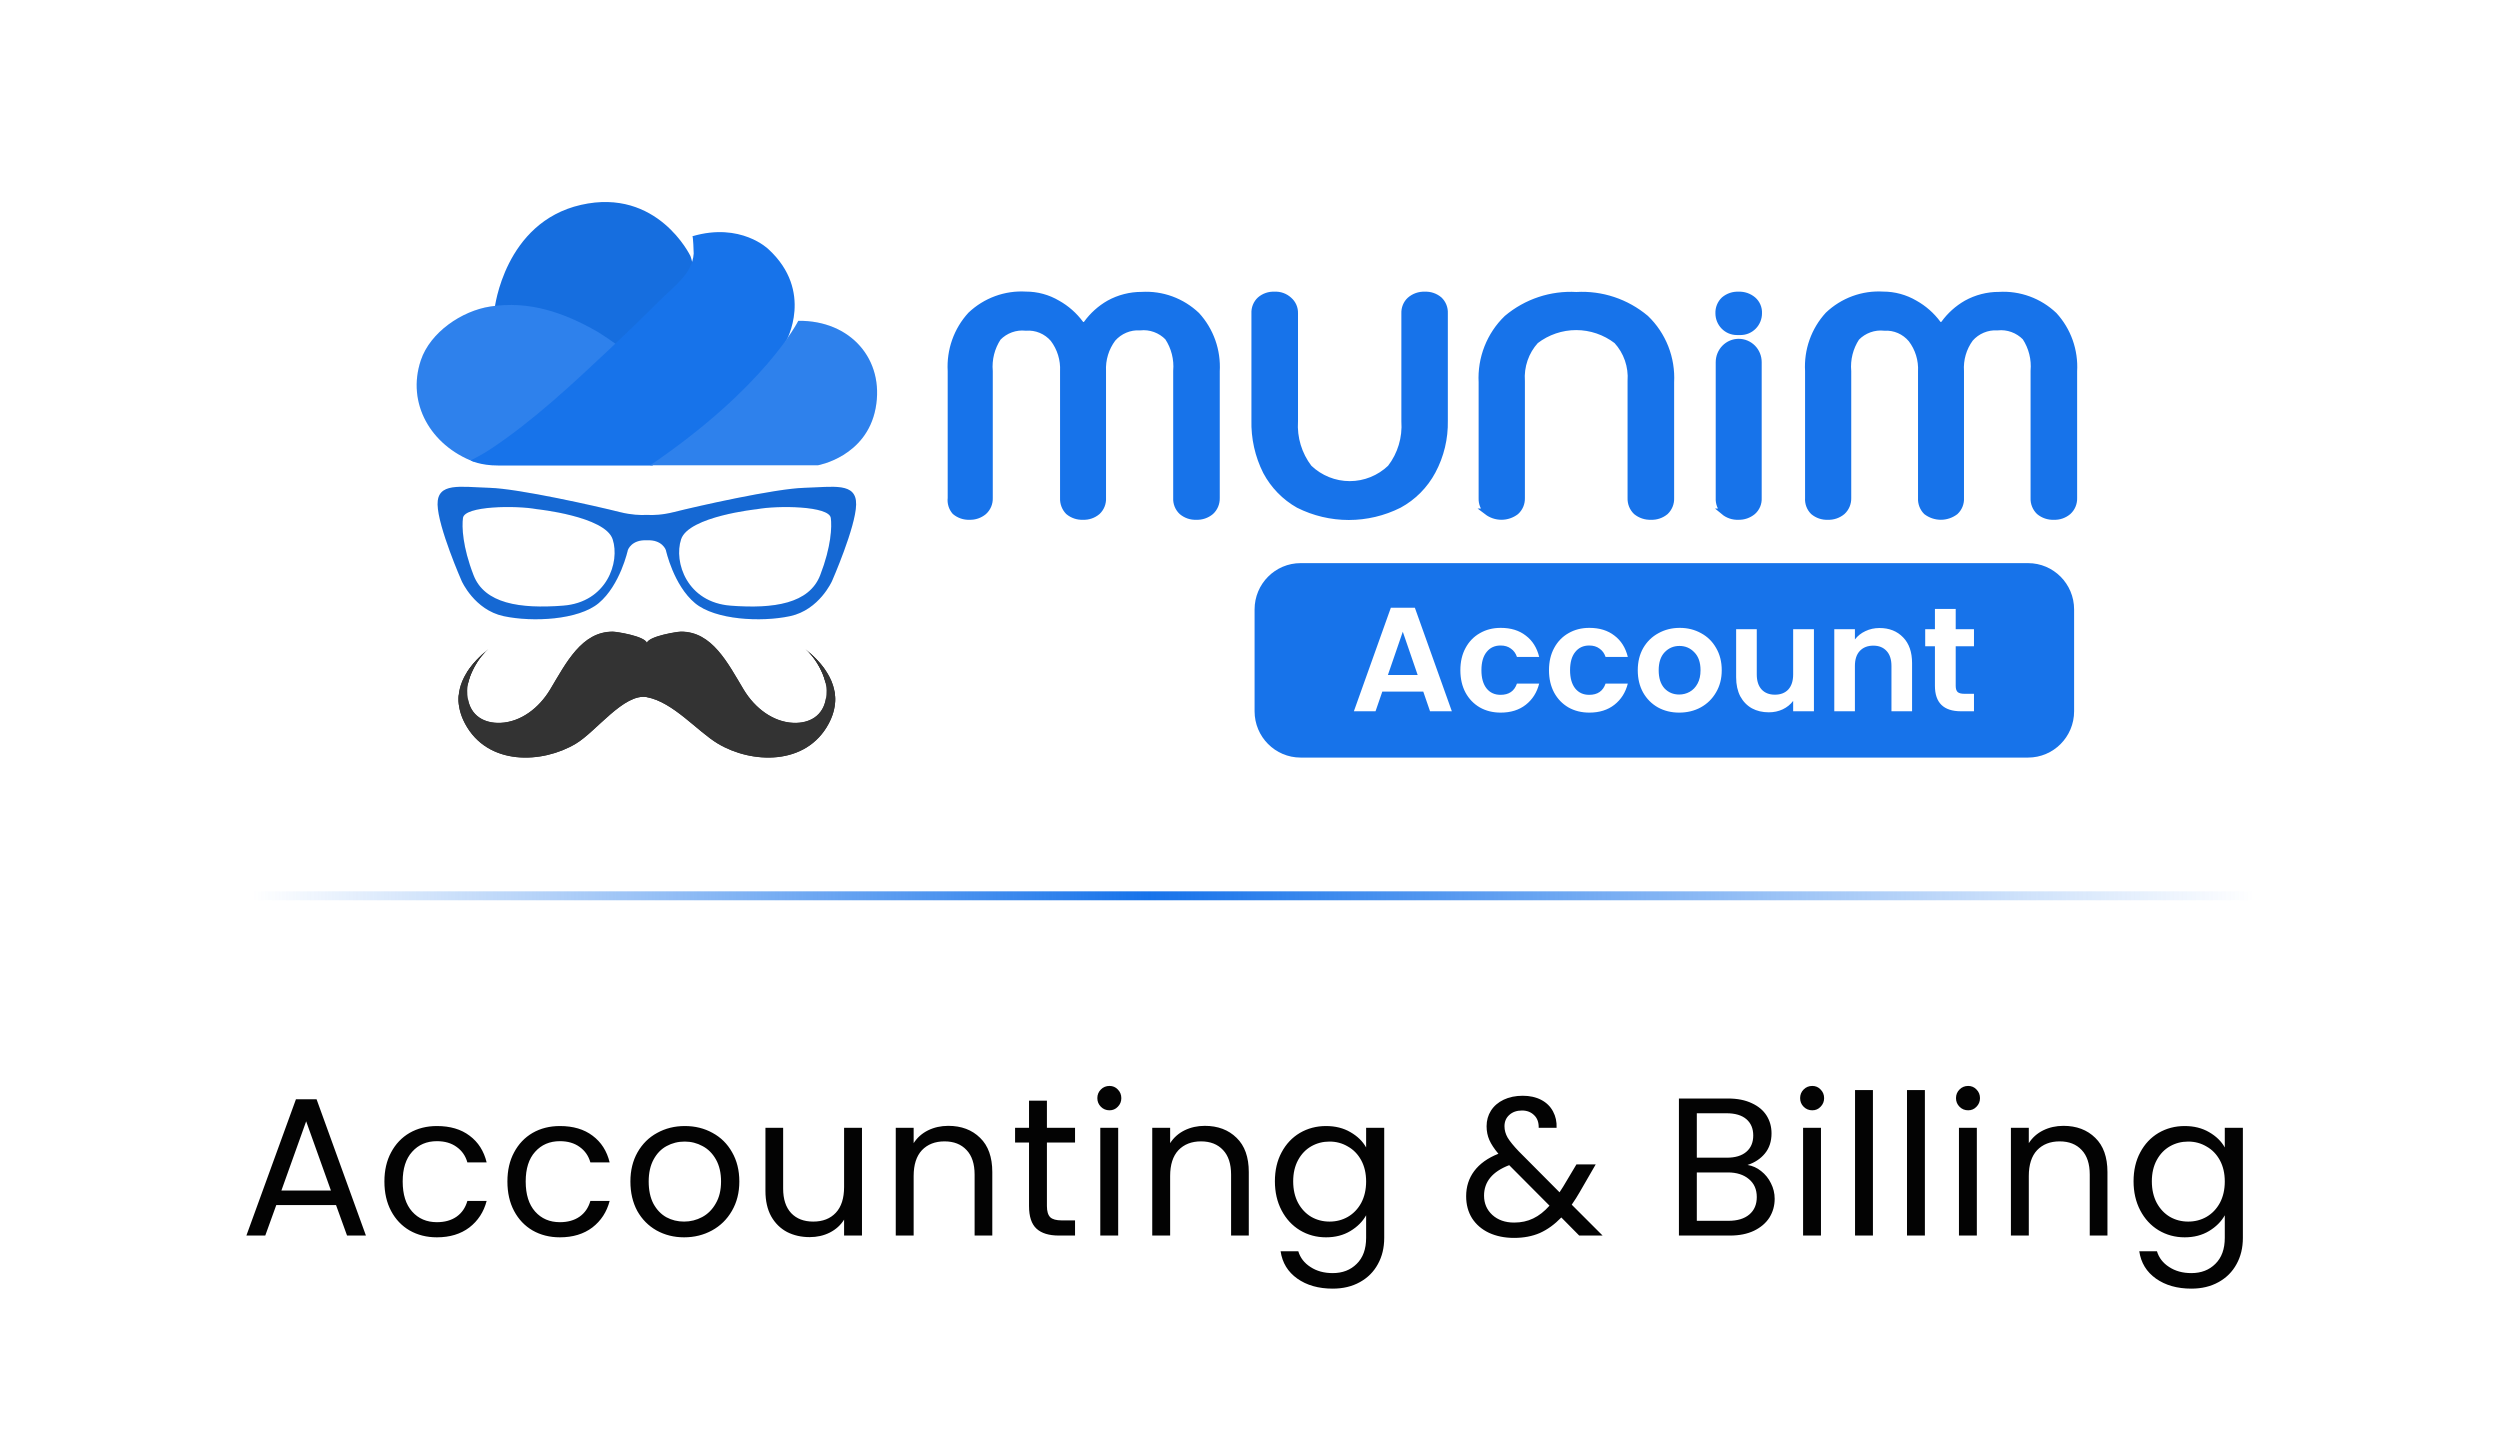 <svg width="198" height="115" viewBox="0 0 198 115" fill="none" xmlns="http://www.w3.org/2000/svg">
<g filter="url(#filter0_d_4120_11476)">
<rect x="3" y="3" width="192" height="109" rx="10.617" fill="white"/>
</g>
<path d="M20 70.947L178.545 70.947" stroke="url(#paint0_linear_4120_11476)" stroke-width="0.708"/>
<g clip-path="url(#clip0_4120_11476)">
<path d="M63.791 51.419C64.578 52.062 65.449 53.539 65.463 54.694C65.485 56.57 64.251 57.319 62.828 57.258C61.245 57.191 59.795 56.115 58.891 54.611C57.637 52.521 56.403 50.026 53.929 50.035C53.648 50.036 51.439 50.378 51.233 50.918C51.027 50.378 48.818 50.036 48.537 50.035C46.063 50.026 44.829 52.521 43.575 54.611C42.672 56.115 41.221 57.191 39.639 57.258C38.217 57.317 36.982 56.568 37.005 54.694C37.017 53.541 37.888 52.062 38.677 51.419C36.948 52.829 35.513 54.833 36.829 57.307C38.618 60.67 42.946 60.494 45.612 58.896C47.227 57.928 49.421 54.891 51.233 55.212C51.233 55.213 51.233 55.216 51.233 55.216C53.314 55.601 55.228 57.921 56.854 58.894C59.52 60.492 63.848 60.669 65.637 57.306C66.954 54.833 65.52 52.829 63.791 51.419Z" fill="#333333"/>
<path d="M65.379 54.041C65.756 54.595 66.025 55.2 66.115 55.854C66.362 54.033 65.169 52.529 63.789 51.403C64.437 51.932 65.141 53.027 65.379 54.041Z" fill="#333333"/>
<path d="M37.086 54.041C37.322 53.027 38.026 51.932 38.675 51.403C37.293 52.529 36.102 54.035 36.349 55.855C36.439 55.202 36.708 54.595 37.086 54.041Z" fill="#333333"/>
<path d="M37.042 55.24C37.019 55.377 37.006 55.512 37.004 55.643C36.982 57.519 38.216 58.268 39.639 58.208C41.222 58.141 42.672 57.065 43.574 55.561C44.828 53.473 46.062 50.976 48.536 50.985C48.817 50.987 51.026 51.328 51.232 51.868C51.438 51.328 53.647 50.987 53.928 50.985C56.402 50.976 57.637 53.472 58.891 55.561C59.793 57.065 61.244 58.141 62.827 58.208C64.25 58.268 65.484 57.519 65.462 55.643C65.46 55.512 65.447 55.377 65.424 55.24C65.215 56.703 64.097 57.297 62.827 57.244C61.244 57.177 59.794 56.101 58.891 54.597C57.637 52.508 56.402 50.012 53.928 50.02C53.647 50.022 51.438 50.364 51.232 50.903C51.028 50.365 48.819 50.023 48.538 50.022C46.064 50.013 44.83 52.508 43.575 54.598C42.673 56.102 41.222 57.178 39.64 57.245C38.37 57.297 37.251 56.703 37.042 55.24Z" fill="#333333"/>
<path d="M63.789 51.419C64.449 51.958 65.166 53.084 65.389 54.114C65.409 53.959 65.421 53.797 65.418 53.623C65.416 53.44 65.389 53.249 65.348 53.052C64.926 52.443 64.374 51.897 63.789 51.419Z" fill="#333333"/>
<path d="M36.993 53.232C36.972 53.366 36.959 53.497 36.957 53.623C36.954 53.897 36.98 54.143 37.026 54.369C37.174 53.275 37.956 52.003 38.672 51.419C38.031 51.944 37.429 52.55 36.993 53.232Z" fill="#333333"/>
<path d="M66.084 54.716C66.03 55.2 65.875 55.707 65.594 56.234C63.804 59.598 59.477 59.421 56.81 57.823C55.186 56.85 53.272 54.53 51.19 54.145C51.19 54.145 51.19 54.142 51.19 54.14C49.378 53.819 47.184 56.857 45.569 57.825C42.901 59.421 38.575 59.599 36.786 56.236C36.559 55.809 36.414 55.396 36.339 54.998C36.258 55.713 36.39 56.484 36.829 57.307C38.619 60.671 42.946 60.494 45.612 58.896C47.226 57.929 49.42 54.89 51.232 55.211C51.232 55.213 51.232 55.216 51.232 55.216C53.315 55.601 55.229 57.921 56.853 58.894C59.519 60.492 63.846 60.669 65.636 57.306C66.132 56.374 66.237 55.509 66.084 54.716Z" fill="#333333"/>
<path d="M51.232 42.789C52.466 42.73 52.738 43.568 52.738 43.568C52.738 43.568 53.34 46.347 55.047 47.77C56.643 49.098 60.271 49.293 62.581 48.797C64.891 48.3 65.896 46.017 65.896 46.017C65.896 46.017 67.772 41.747 67.805 39.961C67.838 38.172 65.996 38.571 63.686 38.636C61.376 38.702 55.218 40.092 53.375 40.556C52.468 40.784 51.739 40.813 51.232 40.78C50.727 40.81 49.996 40.784 49.088 40.556C47.248 40.092 41.087 38.702 38.776 38.636C36.466 38.569 34.623 38.172 34.657 39.961C34.69 41.749 36.566 46.017 36.566 46.017C36.566 46.017 37.571 48.3 39.881 48.797C42.19 49.293 45.821 49.1 47.414 47.77C49.121 46.347 49.724 43.568 49.724 43.568C49.724 43.568 49.998 42.73 51.232 42.789ZM64.961 45.553C64.091 47.803 61.312 48.234 57.862 47.969C54.414 47.704 53.342 44.526 53.944 42.707C54.547 40.889 59.972 40.324 59.972 40.324C61.58 40.026 65.665 40.059 65.799 41.02C65.896 41.71 65.832 43.303 64.961 45.553ZM36.667 41.018C36.8 40.057 40.886 40.024 42.493 40.322C42.493 40.322 47.919 40.884 48.521 42.705C49.124 44.526 48.052 47.702 44.604 47.967C41.154 48.234 38.375 47.803 37.504 45.553C36.632 43.303 36.57 41.71 36.667 41.018Z" fill="#1773EA"/>
<path d="M51.232 42.789C52.466 42.73 52.738 43.568 52.738 43.568C52.738 43.568 53.34 46.347 55.047 47.77C56.643 49.098 60.271 49.293 62.581 48.797C64.891 48.3 65.896 46.017 65.896 46.017C65.896 46.017 67.772 41.747 67.805 39.961C67.838 38.172 65.996 38.571 63.686 38.636C61.376 38.702 55.218 40.092 53.375 40.556C52.468 40.784 51.739 40.813 51.232 40.78C50.727 40.81 49.996 40.784 49.088 40.556C47.248 40.092 41.087 38.702 38.776 38.636C36.466 38.569 34.623 38.172 34.657 39.961C34.69 41.749 36.566 46.017 36.566 46.017C36.566 46.017 37.571 48.3 39.881 48.797C42.19 49.293 45.821 49.1 47.414 47.77C49.121 46.347 49.724 43.568 49.724 43.568C49.724 43.568 49.998 42.73 51.232 42.789ZM64.961 45.553C64.091 47.803 61.312 48.234 57.862 47.969C54.414 47.704 53.342 44.526 53.944 42.707C54.547 40.889 59.972 40.324 59.972 40.324C61.58 40.026 65.665 40.059 65.799 41.02C65.896 41.71 65.832 43.303 64.961 45.553ZM36.667 41.018C36.8 40.057 40.886 40.024 42.493 40.322C42.493 40.322 47.919 40.884 48.521 42.705C49.124 44.526 48.052 47.702 44.604 47.967C41.154 48.234 38.375 47.803 37.504 45.553C36.632 43.303 36.57 41.71 36.667 41.018Z" fill="black" fill-opacity="0.1"/>
<path d="M39.176 24.438C39.176 24.438 39.942 17.611 46.014 16.226C52.086 14.841 54.681 20.278 54.681 20.278C54.681 20.278 54.993 21.048 55.096 22.894C55.096 22.894 50.685 28.126 49.336 29.203C49.336 29.203 44.962 25.695 39.176 24.438Z" fill="#1773EA"/>
<path d="M39.176 24.438C39.176 24.438 39.942 17.611 46.014 16.226C52.086 14.841 54.681 20.278 54.681 20.278C54.681 20.278 54.993 21.048 55.096 22.894C55.096 22.894 50.685 28.126 49.336 29.203C49.336 29.203 44.962 25.695 39.176 24.438Z" fill="black" fill-opacity="0.05"/>
<path d="M49.026 27.482C49.096 27.403 47.402 26.319 47.318 26.271C44.647 24.745 41.915 23.801 38.828 24.276C36.582 24.621 34.076 26.307 33.329 28.538C32.187 31.95 34.124 35.27 37.505 36.561C37.505 36.561 45.549 31.38 49.026 27.482Z" fill="#1773EA"/>
<path d="M49.026 27.482C49.096 27.403 47.402 26.319 47.318 26.271C44.647 24.745 41.915 23.801 38.828 24.276C36.582 24.621 34.076 26.307 33.329 28.538C32.187 31.95 34.124 35.27 37.505 36.561C37.505 36.561 45.549 31.38 49.026 27.482Z" fill="white" fill-opacity="0.1"/>
<path d="M54.839 18.71C54.895 18.694 54.945 20.003 54.94 20.081C54.842 21.678 53.335 22.717 52.297 23.755C50.963 25.09 49.606 26.403 48.231 27.696C45.305 30.445 42.307 33.25 38.959 35.498C38.441 35.846 37.833 36.185 37.273 36.464C37.273 36.464 38 36.869 39.477 36.869H51.673C51.673 36.869 59.51 31.483 62.26 27.02C62.26 27.02 64.492 23.07 60.859 19.736C60.859 19.736 58.679 17.582 54.839 18.71Z" fill="#1773EA"/>
<path d="M63.225 25.41C63.225 25.41 60.63 30.642 51.496 36.849H64.782C64.782 36.849 68.622 36.182 69.349 32.335C70.076 28.488 67.377 25.359 63.225 25.41Z" fill="#1773EA"/>
<path d="M63.225 25.41C63.225 25.41 60.63 30.642 51.496 36.849H64.782C64.782 36.849 68.622 36.182 69.349 32.335C70.076 28.488 67.377 25.359 63.225 25.41Z" fill="white" fill-opacity="0.1"/>
<path fill-rule="evenodd" clip-rule="evenodd" d="M75.637 40.526C75.959 40.796 76.367 40.935 76.784 40.917C77.198 40.932 77.602 40.793 77.923 40.526C78.072 40.391 78.19 40.224 78.269 40.038C78.347 39.851 78.385 39.65 78.378 39.447V29.402C78.295 28.463 78.531 27.524 79.046 26.741C79.331 26.448 79.678 26.224 80.06 26.086C80.442 25.947 80.849 25.898 81.253 25.941C81.658 25.911 82.065 25.976 82.441 26.133C82.817 26.29 83.152 26.533 83.42 26.844C83.974 27.574 84.253 28.481 84.206 29.402V39.447C84.197 39.646 84.228 39.844 84.299 40.03C84.369 40.215 84.476 40.384 84.614 40.526C84.938 40.796 85.35 40.936 85.769 40.917C86.185 40.937 86.594 40.797 86.915 40.526C87.061 40.389 87.175 40.222 87.25 40.035C87.325 39.849 87.358 39.648 87.347 39.447V29.402C87.3 28.474 87.578 27.559 88.132 26.82C88.401 26.514 88.734 26.274 89.107 26.118C89.479 25.961 89.882 25.893 90.284 25.917C90.688 25.873 91.095 25.922 91.478 26.061C91.859 26.199 92.206 26.423 92.491 26.716C93.009 27.499 93.247 28.438 93.167 29.378V39.447C93.156 39.648 93.189 39.849 93.264 40.035C93.339 40.222 93.453 40.389 93.599 40.526C93.92 40.797 94.329 40.937 94.745 40.917C95.165 40.936 95.576 40.796 95.9 40.526C96.048 40.39 96.165 40.223 96.244 40.037C96.322 39.851 96.36 39.649 96.355 39.447V29.402C96.401 28.593 96.286 27.783 96.016 27.02C95.746 26.258 95.327 25.559 94.785 24.966C94.203 24.413 93.516 23.986 92.767 23.711C92.017 23.436 91.221 23.32 90.426 23.368C89.521 23.364 88.629 23.592 87.834 24.031C87.138 24.43 86.533 24.975 86.059 25.63C86.031 25.668 85.994 25.699 85.951 25.72C85.909 25.741 85.863 25.752 85.816 25.752C85.769 25.752 85.722 25.741 85.68 25.72C85.638 25.699 85.601 25.668 85.572 25.63C85.085 24.972 84.467 24.428 83.758 24.031C82.995 23.579 82.128 23.342 81.245 23.344C80.448 23.296 79.651 23.413 78.9 23.688C78.15 23.963 77.462 24.389 76.878 24.942C76.335 25.535 75.916 26.234 75.646 26.996C75.376 27.759 75.261 28.569 75.307 29.378V39.447C75.284 39.64 75.301 39.836 75.358 40.023C75.414 40.209 75.51 40.38 75.637 40.526ZM102.843 39.99C104.081 40.611 105.444 40.933 106.824 40.933C108.205 40.933 109.567 40.611 110.806 39.99C111.93 39.382 112.853 38.451 113.461 37.313C114.117 36.089 114.448 34.712 114.419 33.317V24.814C114.429 24.615 114.396 24.416 114.323 24.232C114.25 24.047 114.138 23.88 113.995 23.744C113.672 23.47 113.26 23.33 112.84 23.352C112.41 23.333 111.989 23.482 111.663 23.768C111.521 23.9 111.41 24.063 111.337 24.243C111.264 24.424 111.23 24.619 111.238 24.814V33.349C111.333 34.684 110.935 36.005 110.123 37.057C109.249 37.891 108.097 38.355 106.899 38.355C105.701 38.355 104.549 37.891 103.675 37.057C102.865 36.004 102.465 34.684 102.552 33.349V24.814C102.558 24.616 102.521 24.419 102.442 24.238C102.363 24.057 102.245 23.896 102.097 23.768C101.941 23.623 101.759 23.512 101.561 23.441C101.362 23.369 101.152 23.339 100.942 23.352C100.525 23.329 100.114 23.469 99.795 23.744C99.65 23.878 99.536 24.044 99.461 24.23C99.386 24.415 99.353 24.615 99.363 24.814V33.277C99.327 34.692 99.64 36.093 100.274 37.353C100.866 38.463 101.757 39.378 102.843 39.99ZM117.765 40.526C118.097 40.779 118.5 40.916 118.915 40.916C119.33 40.916 119.734 40.779 120.066 40.526C120.215 40.391 120.333 40.224 120.412 40.038C120.49 39.851 120.528 39.65 120.522 39.447V30.185C120.48 29.604 120.556 29.02 120.745 28.47C120.934 27.92 121.232 27.416 121.621 26.988C122.546 26.278 123.674 25.893 124.833 25.893C125.992 25.893 127.12 26.278 128.045 26.988C128.437 27.414 128.737 27.919 128.928 28.469C129.119 29.019 129.195 29.603 129.153 30.185V39.447C129.146 39.648 129.18 39.847 129.254 40.034C129.329 40.22 129.442 40.387 129.585 40.526C129.916 40.795 130.331 40.934 130.755 40.917C131.174 40.936 131.585 40.796 131.91 40.526C132.053 40.388 132.166 40.22 132.241 40.034C132.316 39.848 132.35 39.648 132.341 39.447V30.281C132.392 29.338 132.239 28.396 131.895 27.519C131.55 26.643 131.022 25.853 130.347 25.206C128.806 23.912 126.843 23.259 124.849 23.376C122.855 23.259 120.892 23.912 119.351 25.206C118.677 25.854 118.15 26.644 117.805 27.52C117.461 28.396 117.308 29.338 117.357 30.281V39.471C117.349 39.668 117.384 39.864 117.459 40.046C117.533 40.228 117.646 40.392 117.788 40.526H117.765ZM136.519 40.526C136.844 40.796 137.255 40.936 137.675 40.917C138.09 40.931 138.497 40.792 138.821 40.526C138.973 40.393 139.092 40.227 139.172 40.04C139.251 39.853 139.286 39.65 139.276 39.447V28.682C139.276 28.259 139.111 27.852 138.817 27.552C138.522 27.253 138.122 27.084 137.706 27.084C137.289 27.084 136.89 27.253 136.595 27.552C136.301 27.852 136.135 28.259 136.135 28.682V39.447C136.123 39.646 136.154 39.845 136.224 40.031C136.295 40.217 136.403 40.386 136.543 40.526H136.519ZM137.556 26.285C137.173 26.285 136.805 26.13 136.535 25.854C136.263 25.578 136.111 25.204 136.111 24.814C136.103 24.615 136.137 24.416 136.212 24.231C136.287 24.046 136.4 23.88 136.543 23.744C136.866 23.47 137.278 23.33 137.698 23.352C138.114 23.334 138.523 23.474 138.844 23.744C138.996 23.875 139.116 24.039 139.195 24.225C139.274 24.411 139.31 24.612 139.3 24.814C139.3 25.008 139.262 25.199 139.19 25.377C139.117 25.556 139.011 25.718 138.876 25.854C138.742 25.991 138.583 26.099 138.408 26.173C138.232 26.247 138.044 26.285 137.855 26.285H137.556ZM143.612 40.526C143.933 40.797 144.342 40.937 144.758 40.917C145.177 40.936 145.589 40.796 145.913 40.526C146.061 40.39 146.178 40.223 146.257 40.037C146.335 39.851 146.373 39.649 146.368 39.447V29.402C146.285 28.463 146.521 27.524 147.036 26.741C147.321 26.448 147.668 26.224 148.05 26.086C148.432 25.947 148.84 25.898 149.243 25.941C149.644 25.919 150.045 25.991 150.414 26.151C150.783 26.312 151.111 26.558 151.371 26.868C151.928 27.596 152.208 28.505 152.157 29.426V39.447C152.146 39.646 152.176 39.845 152.247 40.031C152.317 40.217 152.426 40.386 152.565 40.526C152.897 40.779 153.301 40.916 153.716 40.916C154.131 40.916 154.534 40.779 154.866 40.526C155.012 40.389 155.126 40.222 155.201 40.035C155.276 39.849 155.309 39.648 155.298 39.447V29.402C155.235 28.478 155.5 27.562 156.044 26.82C156.313 26.514 156.645 26.274 157.018 26.118C157.391 25.961 157.794 25.893 158.196 25.917C158.599 25.874 159.007 25.923 159.389 26.062C159.771 26.2 160.117 26.424 160.403 26.716C160.918 27.5 161.154 28.439 161.071 29.378V39.447C161.062 39.648 161.096 39.848 161.171 40.034C161.246 40.22 161.359 40.388 161.502 40.526C161.827 40.796 162.238 40.936 162.657 40.917C163.074 40.937 163.483 40.797 163.804 40.526C163.953 40.391 164.071 40.224 164.15 40.038C164.228 39.851 164.266 39.65 164.259 39.447V29.402C164.306 28.593 164.19 27.783 163.921 27.02C163.65 26.258 163.231 25.559 162.688 24.966C162.105 24.413 161.417 23.985 160.667 23.711C159.916 23.436 159.118 23.319 158.322 23.368C157.419 23.364 156.53 23.592 155.738 24.031C155.042 24.43 154.436 24.975 153.963 25.63C153.935 25.668 153.897 25.699 153.855 25.72C153.813 25.741 153.767 25.752 153.719 25.752C153.672 25.752 153.626 25.741 153.584 25.72C153.542 25.699 153.504 25.668 153.476 25.63C152.989 24.972 152.371 24.428 151.661 24.031C150.896 23.58 150.026 23.343 149.141 23.344C148.345 23.296 147.549 23.412 146.799 23.687C146.05 23.962 145.364 24.389 144.782 24.942C144.239 25.535 143.82 26.234 143.55 26.996C143.28 27.759 143.165 28.569 143.211 29.378V39.447C143.197 39.645 143.225 39.845 143.294 40.031C143.363 40.218 143.472 40.386 143.612 40.526Z" fill="#1773EA" stroke="#1773EA" stroke-width="0.5"/>
<path d="M160.623 44.6H103.01C100.996 44.6 99.363 46.242 99.363 48.267V56.333C99.363 58.358 100.996 60 103.01 60H160.623C162.637 60 164.269 58.358 164.269 56.333V48.267C164.269 46.242 162.637 44.6 160.623 44.6Z" fill="#1773EA"/>
<path d="M112.722 54.773H109.479L108.942 56.333H107.227L110.155 48.132H112.057L114.986 56.333H113.259L112.722 54.773ZM112.279 53.459L111.101 50.032L109.922 53.459H112.279ZM115.661 53.083C115.661 52.41 115.797 51.824 116.069 51.323C116.342 50.815 116.719 50.424 117.201 50.15C117.684 49.868 118.236 49.727 118.858 49.727C119.659 49.727 120.321 49.931 120.842 50.338C121.371 50.736 121.725 51.3 121.903 52.027H120.141C120.048 51.746 119.889 51.526 119.663 51.37C119.446 51.206 119.173 51.124 118.846 51.124C118.379 51.124 118.01 51.296 117.738 51.64C117.466 51.976 117.329 52.457 117.329 53.083C117.329 53.701 117.466 54.182 117.738 54.526C118.01 54.863 118.379 55.031 118.846 55.031C119.508 55.031 119.939 54.734 120.141 54.139H121.903C121.725 54.843 121.371 55.403 120.842 55.817C120.313 56.232 119.651 56.439 118.858 56.439C118.236 56.439 117.684 56.302 117.201 56.028C116.719 55.747 116.342 55.356 116.069 54.855C115.797 54.346 115.661 53.756 115.661 53.083ZM122.68 53.083C122.68 52.41 122.816 51.824 123.088 51.323C123.361 50.815 123.738 50.424 124.22 50.15C124.703 49.868 125.255 49.727 125.877 49.727C126.679 49.727 127.34 49.931 127.861 50.338C128.39 50.736 128.744 51.3 128.923 52.027H127.161C127.067 51.746 126.908 51.526 126.682 51.37C126.465 51.206 126.192 51.124 125.866 51.124C125.399 51.124 125.03 51.296 124.757 51.64C124.485 51.976 124.349 52.457 124.349 53.083C124.349 53.701 124.485 54.182 124.757 54.526C125.03 54.863 125.399 55.031 125.866 55.031C126.527 55.031 126.959 54.734 127.161 54.139H128.923C128.744 54.843 128.39 55.403 127.861 55.817C127.332 56.232 126.671 56.439 125.877 56.439C125.255 56.439 124.703 56.302 124.22 56.028C123.738 55.747 123.361 55.356 123.088 54.855C122.816 54.346 122.68 53.756 122.68 53.083ZM132.99 56.439C132.368 56.439 131.808 56.302 131.31 56.028C130.812 55.747 130.419 55.352 130.131 54.843C129.851 54.335 129.711 53.748 129.711 53.083C129.711 52.418 129.855 51.832 130.143 51.323C130.439 50.815 130.839 50.424 131.345 50.15C131.851 49.868 132.414 49.727 133.037 49.727C133.659 49.727 134.223 49.868 134.729 50.15C135.235 50.424 135.631 50.815 135.919 51.323C136.215 51.832 136.362 52.418 136.362 53.083C136.362 53.748 136.21 54.335 135.907 54.843C135.612 55.352 135.207 55.747 134.694 56.028C134.188 56.302 133.62 56.439 132.99 56.439ZM132.99 55.007C133.286 55.007 133.562 54.937 133.818 54.796C134.083 54.648 134.293 54.429 134.448 54.139C134.605 53.85 134.682 53.498 134.682 53.083C134.682 52.465 134.518 51.992 134.192 51.663C133.873 51.327 133.48 51.159 133.013 51.159C132.546 51.159 132.154 51.327 131.835 51.663C131.524 51.992 131.368 52.465 131.368 53.083C131.368 53.701 131.52 54.178 131.823 54.515C132.134 54.843 132.523 55.007 132.99 55.007ZM143.663 49.833V56.333H142.018V55.512C141.808 55.794 141.532 56.017 141.189 56.181C140.855 56.337 140.489 56.415 140.092 56.415C139.587 56.415 139.14 56.31 138.75 56.099C138.362 55.88 138.055 55.563 137.829 55.148C137.611 54.726 137.502 54.225 137.502 53.646V49.833H139.136V53.412C139.136 53.928 139.264 54.327 139.521 54.608C139.777 54.882 140.127 55.019 140.571 55.019C141.022 55.019 141.376 54.882 141.633 54.608C141.889 54.327 142.018 53.928 142.018 53.412V49.833H143.663ZM148.858 49.739C149.628 49.739 150.25 49.986 150.725 50.478C151.199 50.963 151.436 51.644 151.436 52.52V56.333H149.803V52.743C149.803 52.227 149.674 51.832 149.418 51.558C149.161 51.276 148.811 51.135 148.368 51.135C147.916 51.135 147.558 51.276 147.294 51.558C147.037 51.832 146.909 52.227 146.909 52.743V56.333H145.275V49.833H146.909V50.643C147.126 50.361 147.403 50.142 147.737 49.986C148.079 49.821 148.453 49.739 148.858 49.739ZM154.892 51.182V54.327C154.892 54.546 154.942 54.706 155.043 54.808C155.152 54.902 155.331 54.949 155.58 54.949H156.339V56.333H155.312C153.935 56.333 153.246 55.661 153.246 54.315V51.182H152.476V49.833H153.246V48.226H154.892V49.833H156.339V51.182H154.892Z" fill="white"/>
</g>
<path d="M26.614 95.442H21.881L21.009 97.856H19.514L23.438 87.064H25.073L28.981 97.856H27.486L26.614 95.442ZM26.21 94.29L24.248 88.808L22.286 94.29H26.21ZM30.445 93.573C30.445 92.691 30.622 91.923 30.975 91.269C31.328 90.604 31.815 90.091 32.438 89.727C33.072 89.364 33.793 89.182 34.603 89.182C35.651 89.182 36.513 89.436 37.188 89.945C37.873 90.454 38.324 91.16 38.542 92.063H37.016C36.871 91.544 36.586 91.134 36.16 90.833C35.745 90.532 35.226 90.381 34.603 90.381C33.793 90.381 33.139 90.662 32.641 91.222C32.142 91.772 31.893 92.556 31.893 93.573C31.893 94.601 32.142 95.395 32.641 95.956C33.139 96.516 33.793 96.797 34.603 96.797C35.226 96.797 35.745 96.651 36.16 96.361C36.575 96.07 36.861 95.655 37.016 95.115H38.542C38.314 95.987 37.857 96.688 37.172 97.217C36.487 97.736 35.63 97.996 34.603 97.996C33.793 97.996 33.072 97.814 32.438 97.451C31.815 97.087 31.328 96.573 30.975 95.909C30.622 95.245 30.445 94.466 30.445 93.573ZM40.187 93.573C40.187 92.691 40.363 91.923 40.716 91.269C41.069 90.604 41.557 90.091 42.18 89.727C42.813 89.364 43.535 89.182 44.344 89.182C45.393 89.182 46.254 89.436 46.929 89.945C47.614 90.454 48.066 91.16 48.284 92.063H46.758C46.612 91.544 46.327 91.134 45.901 90.833C45.486 90.532 44.967 90.381 44.344 90.381C43.535 90.381 42.881 90.662 42.382 91.222C41.884 91.772 41.635 92.556 41.635 93.573C41.635 94.601 41.884 95.395 42.382 95.956C42.881 96.516 43.535 96.797 44.344 96.797C44.967 96.797 45.486 96.651 45.901 96.361C46.317 96.07 46.602 95.655 46.758 95.115H48.284C48.056 95.987 47.599 96.688 46.914 97.217C46.228 97.736 45.372 97.996 44.344 97.996C43.535 97.996 42.813 97.814 42.18 97.451C41.557 97.087 41.069 96.573 40.716 95.909C40.363 95.245 40.187 94.466 40.187 93.573ZM54.179 97.996C53.38 97.996 52.653 97.814 51.999 97.451C51.356 97.087 50.847 96.573 50.473 95.909C50.11 95.234 49.928 94.456 49.928 93.573C49.928 92.701 50.115 91.933 50.489 91.269C50.873 90.594 51.392 90.08 52.046 89.727C52.7 89.364 53.432 89.182 54.242 89.182C55.051 89.182 55.783 89.364 56.437 89.727C57.091 90.08 57.605 90.589 57.979 91.253C58.363 91.918 58.555 92.691 58.555 93.573C58.555 94.456 58.358 95.234 57.963 95.909C57.579 96.573 57.055 97.087 56.39 97.451C55.726 97.814 54.989 97.996 54.179 97.996ZM54.179 96.75C54.688 96.75 55.165 96.63 55.612 96.392C56.058 96.153 56.416 95.795 56.686 95.317C56.967 94.84 57.107 94.258 57.107 93.573C57.107 92.888 56.972 92.307 56.702 91.829C56.432 91.352 56.079 90.999 55.643 90.77C55.207 90.532 54.735 90.412 54.226 90.412C53.707 90.412 53.229 90.532 52.793 90.77C52.368 90.999 52.025 91.352 51.766 91.829C51.506 92.307 51.376 92.888 51.376 93.573C51.376 94.269 51.501 94.855 51.75 95.333C52.01 95.81 52.352 96.169 52.778 96.407C53.203 96.636 53.671 96.75 54.179 96.75ZM68.269 89.322V97.856H66.852V96.594C66.582 97.03 66.203 97.373 65.715 97.622C65.237 97.861 64.708 97.98 64.127 97.98C63.462 97.98 62.865 97.845 62.336 97.575C61.807 97.295 61.386 96.88 61.075 96.329C60.774 95.779 60.623 95.11 60.623 94.321V89.322H62.025V94.134C62.025 94.975 62.237 95.624 62.663 96.08C63.089 96.527 63.67 96.75 64.407 96.75C65.165 96.75 65.762 96.516 66.198 96.049C66.634 95.582 66.852 94.902 66.852 94.009V89.322H68.269ZM75.102 89.167C76.14 89.167 76.981 89.483 77.624 90.117C78.268 90.739 78.59 91.642 78.59 92.826V97.856H77.189V93.028C77.189 92.177 76.976 91.528 76.55 91.082C76.124 90.625 75.543 90.397 74.806 90.397C74.059 90.397 73.462 90.63 73.015 91.097C72.579 91.565 72.361 92.245 72.361 93.137V97.856H70.944V89.322H72.361V90.537C72.642 90.101 73.021 89.763 73.498 89.525C73.986 89.286 74.521 89.167 75.102 89.167ZM82.916 90.49V95.52C82.916 95.935 83.004 96.231 83.181 96.407C83.357 96.573 83.664 96.656 84.1 96.656H85.143V97.856H83.866C83.077 97.856 82.485 97.674 82.091 97.311C81.696 96.947 81.499 96.35 81.499 95.52V90.49H80.394V89.322H81.499V87.174H82.916V89.322H85.143V90.49H82.916ZM87.875 87.936C87.605 87.936 87.376 87.843 87.19 87.656C87.003 87.469 86.909 87.241 86.909 86.971C86.909 86.701 87.003 86.473 87.19 86.286C87.376 86.099 87.605 86.006 87.875 86.006C88.134 86.006 88.352 86.099 88.529 86.286C88.716 86.473 88.809 86.701 88.809 86.971C88.809 87.241 88.716 87.469 88.529 87.656C88.352 87.843 88.134 87.936 87.875 87.936ZM88.56 89.322V97.856H87.143V89.322H88.56ZM95.416 89.167C96.454 89.167 97.294 89.483 97.938 90.117C98.582 90.739 98.904 91.642 98.904 92.826V97.856H97.502V93.028C97.502 92.177 97.289 91.528 96.864 91.082C96.438 90.625 95.857 90.397 95.12 90.397C94.372 90.397 93.775 90.63 93.329 91.097C92.893 91.565 92.675 92.245 92.675 93.137V97.856H91.258V89.322H92.675V90.537C92.955 90.101 93.334 89.763 93.812 89.525C94.3 89.286 94.834 89.167 95.416 89.167ZM105.021 89.182C105.758 89.182 106.401 89.343 106.951 89.665C107.512 89.987 107.927 90.392 108.197 90.879V89.322H109.63V98.042C109.63 98.821 109.464 99.511 109.131 100.113C108.799 100.726 108.322 101.203 107.699 101.546C107.086 101.888 106.37 102.06 105.55 102.06C104.429 102.06 103.495 101.795 102.747 101.266C102 100.736 101.558 100.015 101.424 99.101H102.825C102.981 99.62 103.302 100.035 103.79 100.347C104.278 100.669 104.865 100.83 105.55 100.83C106.329 100.83 106.962 100.586 107.45 100.098C107.948 99.61 108.197 98.925 108.197 98.042V96.252C107.917 96.75 107.502 97.165 106.951 97.497C106.401 97.829 105.758 97.996 105.021 97.996C104.263 97.996 103.572 97.809 102.95 97.435C102.337 97.061 101.854 96.537 101.501 95.862C101.148 95.188 100.972 94.419 100.972 93.558C100.972 92.686 101.148 91.923 101.501 91.269C101.854 90.604 102.337 90.091 102.95 89.727C103.572 89.364 104.263 89.182 105.021 89.182ZM108.197 93.573C108.197 92.93 108.067 92.369 107.808 91.892C107.548 91.414 107.195 91.051 106.749 90.802C106.313 90.542 105.83 90.412 105.301 90.412C104.771 90.412 104.289 90.537 103.853 90.786C103.417 91.035 103.069 91.398 102.809 91.876C102.55 92.354 102.42 92.914 102.42 93.558C102.42 94.212 102.55 94.783 102.809 95.271C103.069 95.748 103.417 96.117 103.853 96.376C104.289 96.625 104.771 96.75 105.301 96.75C105.83 96.75 106.313 96.625 106.749 96.376C107.195 96.117 107.548 95.748 107.808 95.271C108.067 94.783 108.197 94.217 108.197 93.573ZM125.073 97.856L123.656 96.423C123.126 96.973 122.56 97.383 121.958 97.653C121.356 97.913 120.676 98.042 119.918 98.042C119.171 98.042 118.507 97.907 117.925 97.638C117.354 97.368 116.908 96.984 116.586 96.485C116.275 95.987 116.119 95.406 116.119 94.741C116.119 93.983 116.332 93.319 116.757 92.748C117.193 92.167 117.832 91.71 118.673 91.378C118.341 90.983 118.102 90.62 117.956 90.288C117.811 89.956 117.738 89.592 117.738 89.198C117.738 88.741 117.853 88.331 118.081 87.968C118.32 87.594 118.657 87.303 119.093 87.096C119.529 86.888 120.033 86.784 120.604 86.784C121.164 86.784 121.652 86.893 122.067 87.111C122.483 87.329 122.794 87.635 123.002 88.03C123.209 88.414 123.303 88.845 123.282 89.322H121.865C121.875 88.897 121.756 88.564 121.507 88.326C121.258 88.077 120.936 87.952 120.541 87.952C120.126 87.952 119.789 88.071 119.529 88.31C119.28 88.539 119.155 88.834 119.155 89.198C119.155 89.509 119.238 89.81 119.405 90.101C119.581 90.392 119.872 90.75 120.277 91.175L123.515 94.43L123.796 93.994L124.855 92.219H126.381L125.104 94.43C124.927 94.741 124.72 95.068 124.481 95.411L126.926 97.856H125.073ZM119.918 96.828C120.479 96.828 120.982 96.719 121.429 96.501C121.886 96.283 122.316 95.945 122.721 95.489L119.529 92.281C118.2 92.79 117.536 93.594 117.536 94.695C117.536 95.307 117.754 95.816 118.19 96.221C118.636 96.625 119.213 96.828 119.918 96.828ZM138.405 92.265C138.8 92.328 139.158 92.489 139.48 92.748C139.812 93.008 140.071 93.329 140.258 93.713C140.455 94.098 140.554 94.508 140.554 94.944C140.554 95.494 140.414 95.992 140.134 96.439C139.853 96.874 139.443 97.222 138.903 97.482C138.374 97.731 137.746 97.856 137.019 97.856H132.971V87.002H136.864C137.601 87.002 138.229 87.127 138.748 87.376C139.267 87.615 139.656 87.942 139.916 88.357C140.175 88.772 140.305 89.239 140.305 89.758C140.305 90.402 140.128 90.937 139.775 91.362C139.433 91.777 138.976 92.079 138.405 92.265ZM134.388 91.689H136.77C137.435 91.689 137.948 91.534 138.312 91.222C138.675 90.911 138.857 90.48 138.857 89.93C138.857 89.379 138.675 88.949 138.312 88.637C137.948 88.326 137.424 88.17 136.739 88.17H134.388V91.689ZM136.895 96.688C137.601 96.688 138.151 96.522 138.545 96.189C138.94 95.857 139.137 95.395 139.137 94.803C139.137 94.201 138.929 93.729 138.514 93.386C138.099 93.034 137.544 92.857 136.848 92.857H134.388V96.688H136.895ZM143.535 87.936C143.265 87.936 143.037 87.843 142.85 87.656C142.663 87.469 142.57 87.241 142.57 86.971C142.57 86.701 142.663 86.473 142.85 86.286C143.037 86.099 143.265 86.006 143.535 86.006C143.795 86.006 144.013 86.099 144.189 86.286C144.376 86.473 144.47 86.701 144.47 86.971C144.47 87.241 144.376 87.469 144.189 87.656C144.013 87.843 143.795 87.936 143.535 87.936ZM144.221 89.322V97.856H142.804V89.322H144.221ZM148.336 86.333V97.856H146.919V86.333H148.336ZM152.451 86.333V97.856H151.034V86.333H152.451ZM155.881 87.936C155.611 87.936 155.383 87.843 155.196 87.656C155.009 87.469 154.915 87.241 154.915 86.971C154.915 86.701 155.009 86.473 155.196 86.286C155.383 86.099 155.611 86.006 155.881 86.006C156.14 86.006 156.358 86.099 156.535 86.286C156.722 86.473 156.815 86.701 156.815 86.971C156.815 87.241 156.722 87.469 156.535 87.656C156.358 87.843 156.14 87.936 155.881 87.936ZM156.566 89.322V97.856H155.149V89.322H156.566ZM163.422 89.167C164.46 89.167 165.301 89.483 165.944 90.117C166.588 90.739 166.91 91.642 166.91 92.826V97.856H165.508V93.028C165.508 92.177 165.295 91.528 164.87 91.082C164.444 90.625 163.863 90.397 163.126 90.397C162.378 90.397 161.782 90.63 161.335 91.097C160.899 91.565 160.681 92.245 160.681 93.137V97.856H159.264V89.322H160.681V90.537C160.961 90.101 161.34 89.763 161.818 89.525C162.306 89.286 162.84 89.167 163.422 89.167ZM173.027 89.182C173.764 89.182 174.407 89.343 174.957 89.665C175.518 89.987 175.933 90.392 176.203 90.879V89.322H177.636V98.042C177.636 98.821 177.47 99.511 177.137 100.113C176.805 100.726 176.328 101.203 175.705 101.546C175.092 101.888 174.376 102.06 173.556 102.06C172.435 102.06 171.501 101.795 170.753 101.266C170.006 100.736 169.565 100.015 169.43 99.101H170.831C170.987 99.62 171.309 100.035 171.796 100.347C172.284 100.669 172.871 100.83 173.556 100.83C174.335 100.83 174.968 100.586 175.456 100.098C175.954 99.61 176.203 98.925 176.203 98.042V96.252C175.923 96.75 175.508 97.165 174.957 97.497C174.407 97.829 173.764 97.996 173.027 97.996C172.269 97.996 171.578 97.809 170.956 97.435C170.343 97.061 169.86 96.537 169.507 95.862C169.155 95.188 168.978 94.419 168.978 93.558C168.978 92.686 169.155 91.923 169.507 91.269C169.86 90.604 170.343 90.091 170.956 89.727C171.578 89.364 172.269 89.182 173.027 89.182ZM176.203 93.573C176.203 92.93 176.073 92.369 175.814 91.892C175.554 91.414 175.201 91.051 174.755 90.802C174.319 90.542 173.836 90.412 173.307 90.412C172.777 90.412 172.295 90.537 171.859 90.786C171.423 91.035 171.075 91.398 170.815 91.876C170.556 92.354 170.426 92.914 170.426 93.558C170.426 94.212 170.556 94.783 170.815 95.271C171.075 95.748 171.423 96.117 171.859 96.376C172.295 96.625 172.777 96.75 173.307 96.75C173.836 96.75 174.319 96.625 174.755 96.376C175.201 96.117 175.554 95.748 175.814 95.271C176.073 94.783 176.203 94.217 176.203 93.573Z" fill="#030303"/>
<defs>
<filter id="filter0_d_4120_11476" x="0.169" y="0.169" width="197.662" height="114.662" filterUnits="userSpaceOnUse" color-interpolation-filters="sRGB">
<feFlood flood-opacity="0" result="BackgroundImageFix"/>
<feColorMatrix in="SourceAlpha" type="matrix" values="0 0 0 0 0 0 0 0 0 0 0 0 0 0 0 0 0 0 127 0" result="hardAlpha"/>
<feOffset/>
<feGaussianBlur stdDeviation="1.416"/>
<feComposite in2="hardAlpha" operator="out"/>
<feColorMatrix type="matrix" values="0 0 0 0 0 0 0 0 0 0 0 0 0 0 0 0 0 0 0.1 0"/>
<feBlend mode="normal" in2="BackgroundImageFix" result="effect1_dropShadow_4120_11476"/>
<feBlend mode="normal" in="SourceGraphic" in2="effect1_dropShadow_4120_11476" result="shape"/>
</filter>
<linearGradient id="paint0_linear_4120_11476" x1="178.545" y1="71.946" x2="20" y2="71.946" gradientUnits="userSpaceOnUse">
<stop stop-color="#1773EA" stop-opacity="0"/>
<stop offset="0.552" stop-color="#1773EA"/>
<stop offset="1" stop-color="#1773EA" stop-opacity="0"/>
</linearGradient>
<clipPath id="clip0_4120_11476">
<rect width="132" height="44" fill="white" transform="translate(33 16)"/>
</clipPath>
</defs>
</svg>
